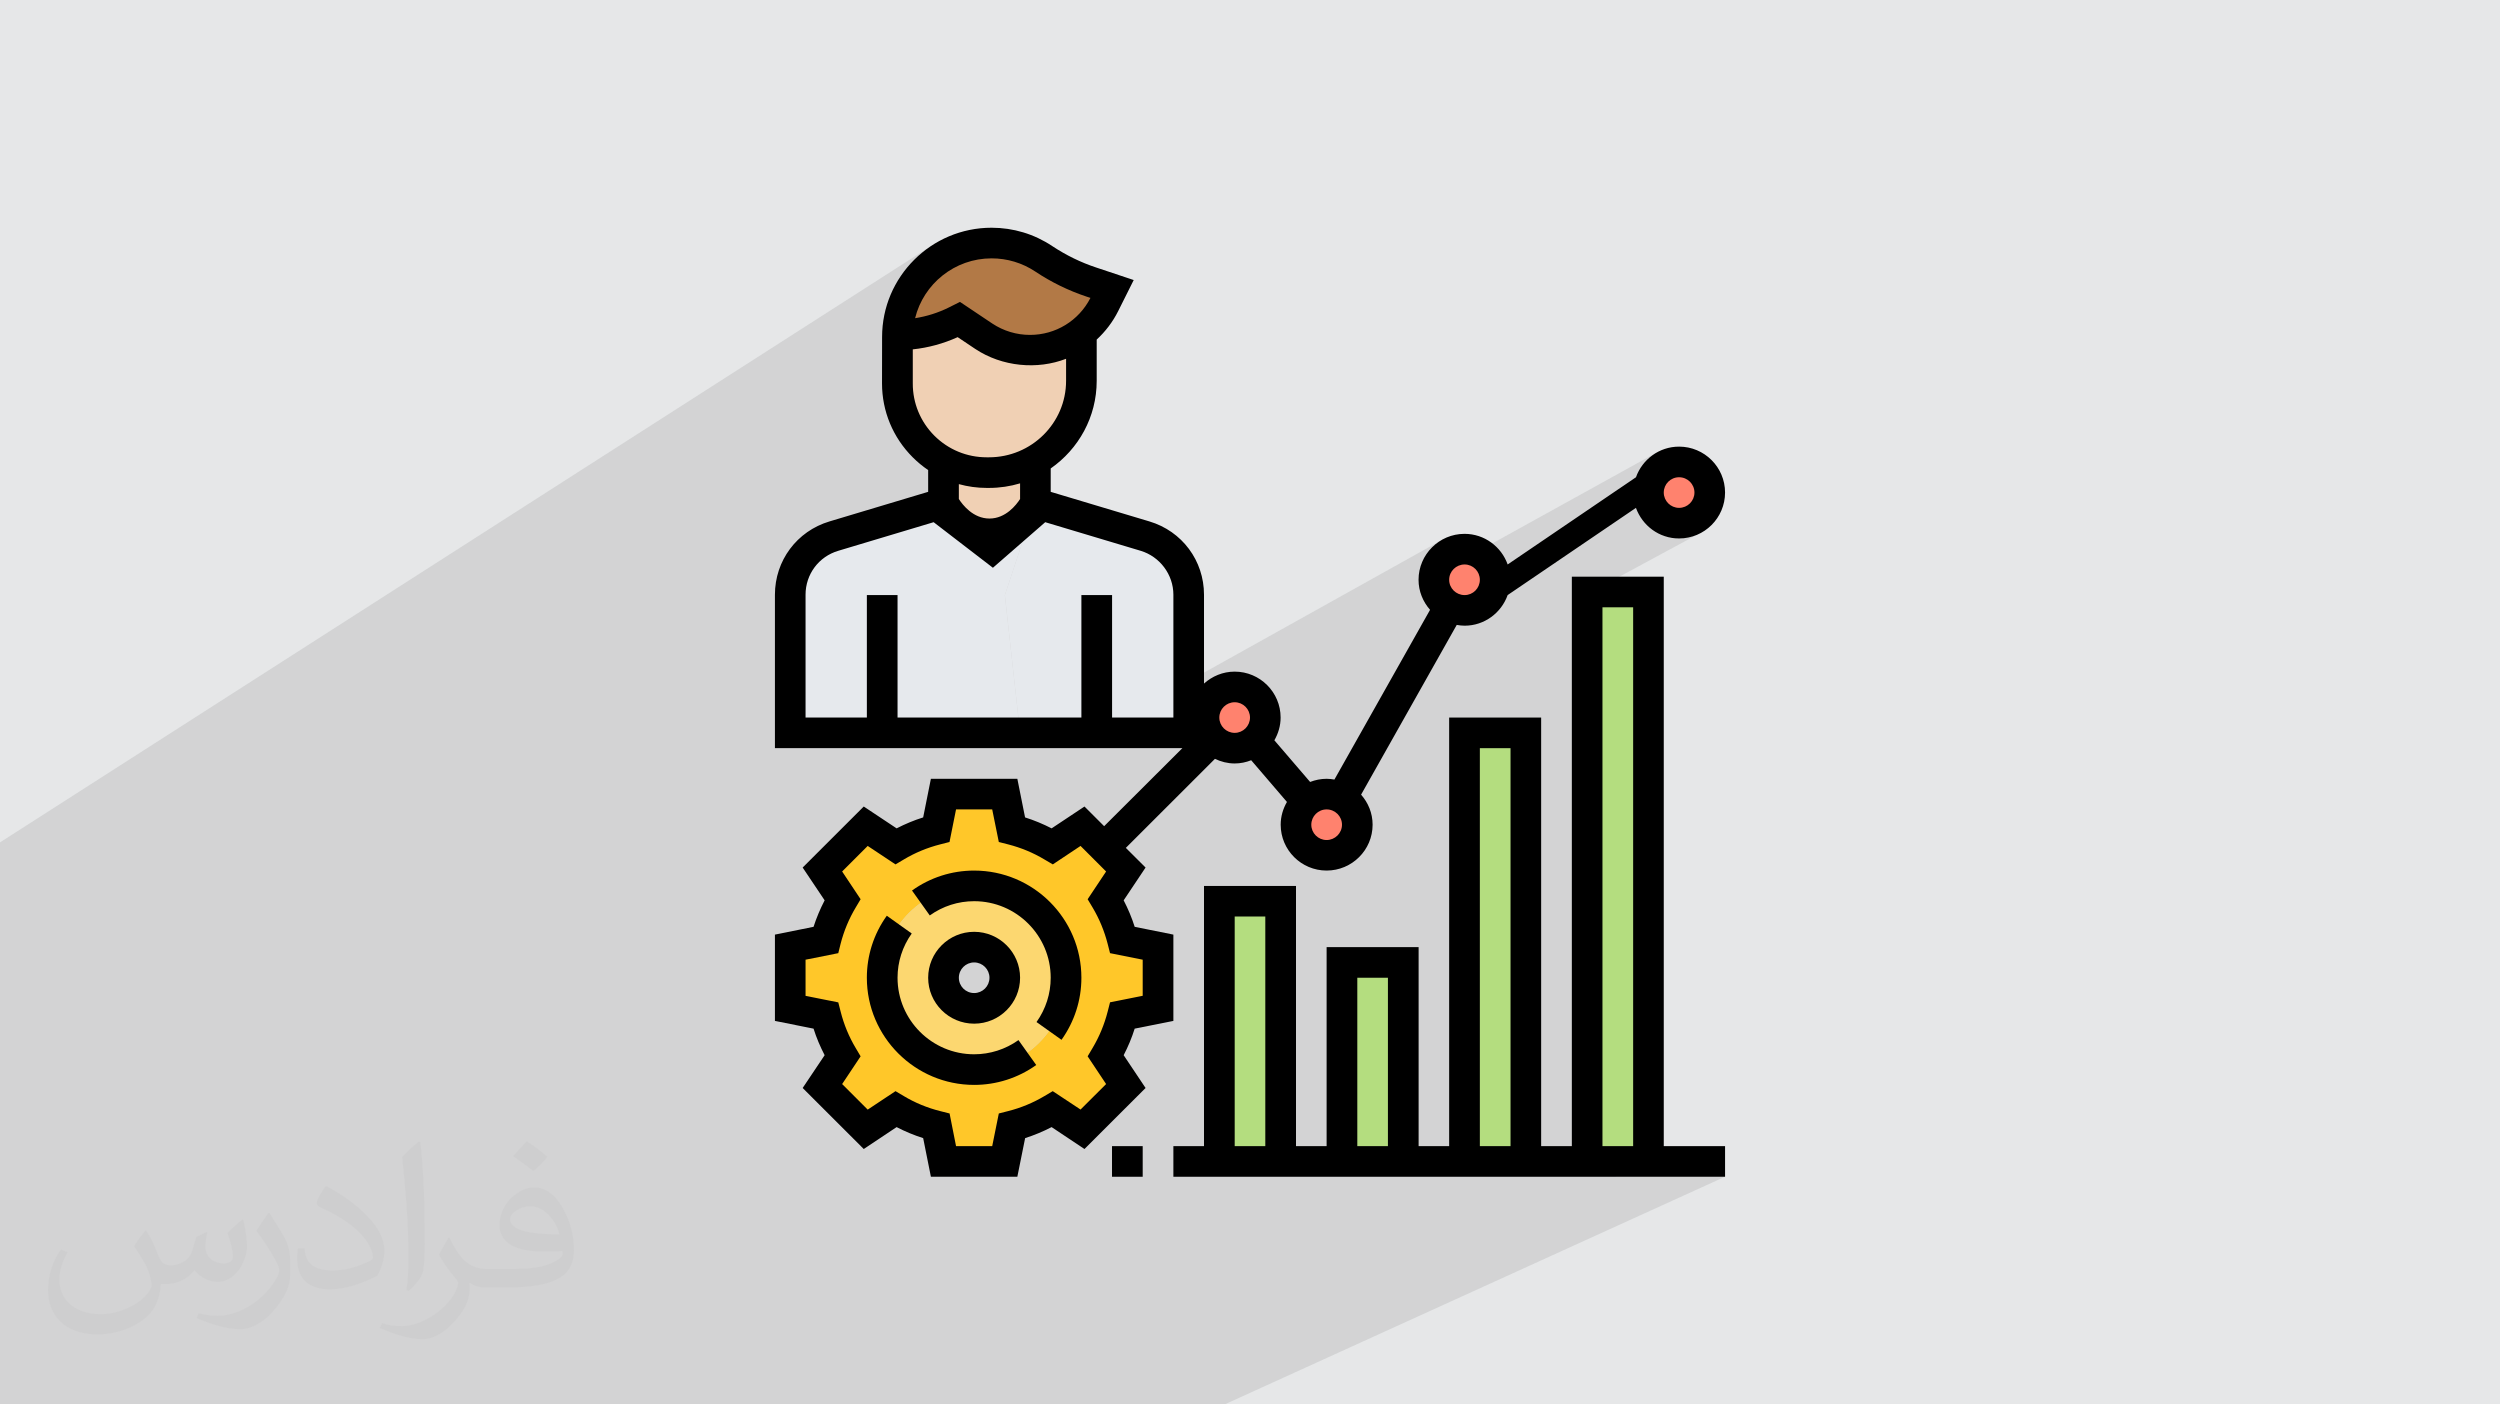 <?xml version="1.0" encoding="UTF-8"?>
<!DOCTYPE svg PUBLIC "-//W3C//DTD SVG 1.1//EN" "http://www.w3.org/Graphics/SVG/1.1/DTD/svg11.dtd">
<!-- Creator: CorelDRAW 2018 (64-Bit) -->
<svg xmlns="http://www.w3.org/2000/svg" xml:space="preserve" width="356px" height="200px" version="1.1" style="shape-rendering:geometricPrecision; text-rendering:geometricPrecision; image-rendering:optimizeQuality; fill-rule:evenodd; clip-rule:evenodd"
viewBox="0 0 356 200"
 xmlns:xlink="http://www.w3.org/1999/xlink">
 <defs>
  <style type="text/css">
   <![CDATA[
    .fil10 {fill:black}
    .fil8 {fill:#B27946}
    .fil3 {fill:#B4DD7F}
    .fil0 {fill:#E6E7E8}
    .fil7 {fill:#E6E9ED}
    .fil9 {fill:#F0D0B4}
    .fil6 {fill:#FCD770}
    .fil4 {fill:#FF826E}
    .fil5 {fill:#FFC729}
    .fil2 {fill:#373435;fill-opacity:0.031}
    .fil1 {fill:#2B2A29;fill-opacity:0.102}
   ]]>
  </style>
 </defs>
 <g id="Layer_x0020_1">
  <polygon class="fil0" points="0,0 356,0 356,200 0,200 "/>
  <path class="fil1" d="M149.3 200l-4.05 0 -1.76 0 -6.33 0 -1.8 0 -2.26 0 -4.04 0 -1.83 0 -6.26 0 -1.87 0 -2.19 0 -4.04 0 -1.9 0 -6.2 0 -1.93 0 -1.96 0 -0.16 0 -3.92 0 -0.12 0 -3.97 0 -0.09 0 -8.09 0 -2.89 0 -1.54 0 -3.9 0 -1.83 0 -1.52 0 -1.27 0 0 0 -0.63 0 -0.12 0 -2.13 0 -0.12 0 -1.45 0 -0.02 0 -0.07 0 -0.8 0 -0.2 0 -2.11 0 -1.2 0 -0.26 0 -0.73 0 -0.32 0 -0.3 0 -0.83 0 -2.77 0 -0.23 0 -1.15 0 -0.91 0 -0.54 0 -0.66 0 -0.31 0 -0.86 0 -0.39 0 -0.03 0 -1.22 0 -0.54 0 -0.49 0 -0.46 0 -2.01 0 -0.07 0 -1.04 0 -1.17 0 -0.21 0 -0.84 0 -0.07 0 -1.26 0 -0.02 0 -0.04 0 -0.42 0 -0.57 0 -1.65 0 -0.88 0 -1.42 0 -1 0 -0.11 0 -0.59 0 -0.24 0 -0.21 0 -2.55 0 -0.04 0 -0.54 0 -1.19 0 -0.35 0 -0.72 0 -0.2 0 -1.16 0 -0.24 0 -0.25 0 -0.03 0 -0.2 0 -0.05 0 -0.29 0 -1.28 0 -0.35 0 -0.01 0 -0.18 0 -1.6 0 -0.18 0 -0.5 0 -0.92 0 -0.18 0 -0.48 0 -1.51 0 -0.46 0 -3.12 0 -0.57 0 -0.35 0 -0.17 0 -0.58 0 -0.79 0 -0.22 0 -0.86 0 -0.65 0 -0.76 0 -1.28 0 -1.64 0 -0.61 0 -0.39 0 -0.38 0 -0.5 0 -0.11 0 -0.15 0 -0.09 0 -0.84 0 -0.24 0 -0.36 0 -0.64 0 -0.34 0 -0.31 0 -0.13 0 -0.15 0 0 0 -0.27 0 -0.21 0 -0.45 0 -0.14 0 -0.7 0 -0.73 0 -0.14 0 -0.23 0 -0.45 0 -0.5 0 -0.4 0 0 -0.06 0 -0.01 0 -0.01 0 -0.08 0 -0.26 0 -0.07 0 -0.04 0 -0.12 0 -0.24 0 -0.2 0 -0.28 0 -0.18 0 -0.13 0 -0.01 0 -0.23 0 -0.39 0 -0.19 0 -0.62 0 -0.19 0 -0.06 0 -0.2 0 -0.04 0 -0.45 0 -0.2 0 -0.32 0 -0.06 0 -0.62 0 -0.07 0 -0.1 0 -0.02 0 -0.11 0 -0.21 0 -0.42 0 -0.04 0 -0.01 0 -0.37 0 -0.03 0 -0.71 0 -0.16 0 -0.17 0 -0.73 0 0 0 -0.18 0 -0.06 0 -0.18 0 -0.17 0 -1.1 0 -0.31 0 -0.22 0 -0.84 0 -0.1 0 -0.69 0 -0.74 0 -0.8 0 -0.53 0 -1.26 0 -2.45 0 -1.93 0 -6.29 0 -0.19 0 -1.02 0 -1.83 0 -0.8 0 -1.57 0 -2.19 0 -2 0 -1.54 0 -0.25 0 -0.73 0 -0.98 0 -0.02 0 -0.87 0 -0.38 0 0 0 -0.02 0 -0.89 0 -0.16 0 -0.42 0 -3.66 0 -0.1 0 -0.89 0 -0.57 0 -0.05 0 -0.1 0 -0.29 0 -0.17 0 -0.12 0 -0.53 0 -0.06 0 -0.71 0 -0.2 0 -0.08 0 -0.17 0 -0.11 0 -1.88 0 -0.7 0 -0.11 0 -1.44 0 -1.3 0 -1.03 0 -1.51 0 -0.06 0 -1.71 0 -0.4 0 -1.46 0 -2.97 0 -0.36 0 -0.83 0 -0.08 0 -1.1 0 -1.84 0 -0.11 0 -0.04 0 -2.04 0 -0.19 0 -0.34 0 -0.25 0 -0.7 0 -0.25 0 -2.92 0 -1.93 0 -0.32 0 -2.24 132.49 -84.87 -1.2 0.9 -1.1 1 -1.01 1.11 -0.9 1.2 -0.78 1.28 -0.19 0.41 6.4 -4.09 -1.03 0.77 -0.95 0.86 -0.84 0.93 -0.75 0.99 -0.66 1.07 -0.48 0.98 6.76 -4.3 -1.53 1.02 -1.34 1.25 -1.11 1.45 -0.88 1.63 -0.59 1.76 0.62 -0.1 0.61 -0.14 0.61 -0.15 0.61 -0.18 0.6 -0.21 0.58 -0.22 0.58 -0.25 0.58 -0.27 1.6 -0.8 4.6 3.08 0.61 0.37 0.63 0.33 0.66 0.28 0.67 0.23 0.68 0.17 0.7 0.13 0.71 0.08 0.71 0.03 1.35 -0.09 1.3 -0.28 1.25 -0.44 1.16 -0.61 -5.79 3.57 0.72 0.03 0.84 -0.03 0.82 -0.09 0.82 -0.14 0.79 -0.2 0.79 -0.25 0.75 -0.3 0.44 -0.22 1.91 -1.17 -0.11 0.08 -0.11 0.08 -0.12 0.08 -0.11 0.08 -0.12 0.08 -0.12 0.08 -0.11 0.08 -0.12 0.07 -20.82 12.8 0.27 0.37 0.7 0.77 0.78 0.71 0.84 0.61 0.88 0.53 0.92 0.44 0.97 0.34 0.99 0.25 1.03 0.15 1.04 0.06 0.33 0 2.22 -0.23 2.05 -0.63 1.87 -1.01 -6.7 4.04 0.23 0.01 0.33 0 0.9 -0.03 0.88 -0.09 0.87 -0.14 0.84 -0.2 0.82 -0.25 0.79 -0.31 0.77 -0.35 0.74 -0.4 -10.38 6.24 0.06 0.07 0.42 0.46 0.51 0.46 0.59 0.41 0.67 0.35 0.75 0.23 0.83 0.08 0.83 -0.08 0.76 -0.23 0.67 -0.35 -4.2 2.51 0.5 0.17 0.79 0.09 7.2 -4.29 0 0.01 0 0 0 0 0 0.01 0 0 -0.01 0.01 0 0.01 -0.01 0.01 0 0 0 0 -1.45 4.35 2.87 -1.7 13.58 4.07 0.99 0.39 0.9 0.53 0.79 0.67 0.68 0.77 0.55 0.88 0.41 0.95 0.25 1.01 0.1 1.06 0 13.53 37.8 -21.08 -0.97 0.8 -0.8 0.97 -0.6 1.11 -0.35 1.12 3.94 -2.19 -0.65 0.53 -0.53 0.65 -0.4 0.74 -0.26 0.81 -0.03 0.28 31.91 -17.65 -0.85 0.52 -0.75 0.64 -0.65 0.74 -0.53 0.83 -0.41 0.92 -2.56 1.73 6.47 -3.56 -0.64 0.53 -0.53 0.65 -0.4 0.74 -0.26 0.81 -0.09 0.88 0.02 0.19 2.91 -1.6 -0.32 0.27 -0.27 0.32 -0.2 0.37 -0.13 0.41 -0.04 0.44 0.04 0.44 0.13 0.41 0.2 0.37 0.27 0.32 0.32 0.27 0.37 0.2 0.41 0.12 0.44 0.05 0.45 -0.05 0.41 -0.12 0.37 -0.2 -3.03 1.64 0.32 0.17 0.81 0.25 0.88 0.09 0.89 -0.09 0.82 -0.25 -4.42 2.39 0.47 0.2 0.99 0.24 1.04 0.09 1.33 -0.14 1.22 -0.38 -15.64 8.45 0 3.05 2.18 -1.17 0 76.72 4.37 0 -4.7 2.18 6.88 0 -4.73 2.18 15.64 0 -71.27 32.43 -14.63 0 -6.4 0 -1.73 0 -2.32 0 0 0zm-1.88 -128.29l0 0 0 0zm0 0l0 0m-7.14 4.24l7.14 -4.24m-6.22 -34.92l0 0zm97.9 26.81l0 0z"/>
  <path class="fil2" d="M20.83 175.25c0.68,1.03 1.12,2.02 1.55,3.12 0.31,0.64 0.48,1.82 1.98,1.82 0.44,0 1.07,-0.13 1.63,-0.44 0.63,-0.33 1.11,-0.83 1.36,-1.59l0.6 -2.02 1.47 -0.72 0.1 0.1c-0.2,0.76 -0.25,1.49 -0.25,2.06 0,1.69 1.45,2.33 2.61,2.33 0.68,0 1.29,-0.33 1.29,-0.95 0,-0.8 -0.34,-2.16 -0.78,-3.38 0.68,-0.68 1.36,-1.36 2.14,-1.91l0.12 0.06c0.34,1.44 0.53,2.86 0.53,3.81 0,0.93 -0.41,1.96 -0.75,2.64 -0.7,1.31 -1.94,2.36 -3.44,2.36 -1.13,0 -2.4,-0.57 -3.28,-1.63l-0.05 0c-0.82,1.02 -2.08,1.94 -4.12,1.94l-0.63 0c-0.1,1.34 -0.38,2.29 -0.82,3.14 -1.21,2.37 -4.81,4.03 -8.18,4.03 -4.71,0 -7.07,-2.71 -7.07,-6.32 0,-2.23 0.73,-4.3 1.85,-5.77l0.92 0.38c-0.7,1.34 -1.16,2.6 -1.16,3.84 0,3.38 2.74,4.99 5.92,4.99 2.93,0 6.58,-1.87 7.24,-4.04 -0.25,-2.37 -1.14,-3.48 -2.51,-5.64 0.41,-0.72 0.94,-1.44 1.6,-2.21l0.13 0 0 0 0 0zm54.2 -12.72c0.99,0.62 1.96,1.36 2.91,2.19 -0.53,0.75 -1.19,1.43 -2.01,2.03 -0.95,-0.77 -1.9,-1.43 -2.87,-2.12 0.66,-0.74 1.31,-1.46 1.97,-2.1l0 0 0 0zm0.51 9.25c-1.6,0 -2.91,1.04 -2.91,1.82 0,1.67 3.2,2.19 7.03,2.17 -0.48,-1.96 -2.15,-3.99 -4.12,-3.99l0 0zm-3.59 8.93c2.08,0 3.9,-0.06 5.29,-0.4 1.55,-0.4 2.86,-1.18 2.86,-1.72 0,-0.14 0,-0.31 -0.05,-0.45 -0.87,0.08 -1.86,0.08 -2.73,0.08 -2.82,0 -4.99,-0.64 -5.83,-2.22 -0.22,-0.44 -0.37,-0.93 -0.37,-1.49 0,-1.52 0.66,-3.02 1.82,-4.05 0.97,-0.85 2.04,-1.38 3.13,-1.38 1.97,0 3.54,1.58 4.64,4.07 0.6,1.36 1.02,2.93 1.02,4.91 0,1.32 -0.37,2.43 -1.19,3.25 -1.53,1.48 -4.35,2.04 -8.67,2.04l-1.96 0 0 0 -0.51 0c-1.07,0 -1.84,-0.19 -2.45,-0.66l-0.1 0c0.03,0.25 0.05,0.49 0.05,0.72 0,0.97 -0.32,2.21 -0.97,3.2 -1.92,2.85 -4,4.09 -5.8,4.09 -1.82,0 -4.05,-0.7 -6.06,-1.61l0.36 -0.7c0.65,0.28 1.55,0.45 2.79,0.45 3.25,0 7.52,-3.12 8.05,-6.17 -0.12,-0.25 -0.33,-0.58 -0.65,-0.93 -0.95,-1.13 -1.55,-2.07 -2.11,-3.06 0.48,-0.95 0.92,-1.71 1.33,-2.4l0.17 -0.02c1.39,2.83 2.65,4.45 5.47,4.45l0.43 0 0 0 2.04 0 0 0 0 0zm-14.08 2.99c0.24,-1.3 0.27,-2.76 0.27,-4.12l0 -2.02c0,-3.77 -0.49,-9.25 -0.88,-12.81 0.68,-0.74 1.63,-1.6 2.38,-2.18l0.22 0.06c0.51,4.49 0.63,9.69 0.63,14.5 0,1.26 -0.05,2.49 -0.17,3.4 -0.07,1.13 -0.73,1.99 -2.14,3.31l-0.31 -0.14 0 0 0 0zm-14.49 -5.95c0.07,1.77 0.94,3.16 3.98,3.16 1.89,0 3.49,-0.49 5.26,-1.33 0.32,-0.14 0.49,-0.33 0.49,-0.49 0,-1.11 -0.85,-2.58 -2.28,-3.92 -1.39,-1.26 -3.23,-2.37 -4.94,-3.11 -0.59,-0.24 -0.78,-0.51 -0.78,-0.76 0,-0.51 0.68,-1.58 1.23,-2.35l0.19 -0.02c1.97,1.03 4.18,2.56 5.8,4.26 1.49,1.57 2.4,3.16 2.4,4.89 0,1.28 -0.38,2.48 -1.01,3.6 -2.16,1.09 -4.47,1.92 -6.75,1.92 -2.77,0 -4.66,-1.3 -4.66,-4.35 0,-0.33 0,-0.84 0.12,-1.5l0.95 0 0 0 0 0zm-5.01 -5.03l1.73 2.78c0.63,1.03 1.21,2.15 1.21,3.92l0 2.26c0,1.83 -1.17,3.79 -3.06,5.73 -1.48,1.31 -2.79,1.87 -4,1.87 -1.8,0 -3.85,-0.56 -6.24,-1.58l0.27 -0.7c0.75,0.2 1.63,0.37 2.69,0.37 3.42,-0.02 6.92,-2.52 8.52,-5.57 0.19,-0.35 0.27,-0.68 0.27,-0.91 0,-0.35 -0.2,-0.73 -0.34,-1.08 -0.88,-1.65 -1.85,-3.15 -2.92,-4.54 0.56,-0.88 1.13,-1.73 1.73,-2.56l0.14 0.02 0 -0.01 0 0z"/>
  <g id="_1444037686256">
   <path class="fil3" d="M226.01 83.86l8.73 0 0 81.53 -8.73 0 0 -81.53zm0 0z"/>
   <path class="fil3" d="M208.56 104.36l8.72 0 0 61.03 -8.72 0 0 -61.03zm0 0z"/>
   <path class="fil3" d="M191.1 137.05l8.73 0 0 28.34 -8.73 0 0 -28.34zm0 0z"/>
   <path class="fil3" d="M173.63 128.33l8.73 0 0 37.06 -8.73 0 0 -37.06zm0 0z"/>
   <path class="fil4" d="M243.68 69.74c0,2.41 -1.95,4.36 -4.37,4.36 -2.4,0 -4.36,-1.95 -4.36,-4.36 0,-2.41 1.96,-4.36 4.36,-4.36 2.42,0 4.37,1.95 4.37,4.36zm0 0z"/>
   <path class="fil4" d="M212.91 82.56c0,2.41 -1.95,4.36 -4.35,4.36 -2.42,0 -4.37,-1.95 -4.37,-4.36 0,-2.41 1.95,-4.36 4.37,-4.36 2.4,0 4.35,1.95 4.35,4.36zm0 0z"/>
   <path class="fil4" d="M188.91 113.08c2.41,0 4.37,1.96 4.37,4.36 0,2.39 -1.96,4.36 -4.37,4.36 -2.4,0 -4.36,-1.97 -4.36,-4.36 0,-1.31 0.59,-2.51 1.52,-3.32 0.77,-0.65 1.75,-1.04 2.84,-1.04zm0 0z"/>
   <path class="fil4" d="M180.18 102.18c0,1.31 -0.59,2.51 -1.53,3.31 -0.76,0.65 -1.74,1.05 -2.83,1.05 -1.21,0 -2.3,-0.48 -3.08,-1.29 -0.81,-0.78 -1.29,-1.87 -1.29,-3.07 0,-2.4 1.96,-4.36 4.37,-4.36 2.4,0 4.36,1.96 4.36,4.36l0 0zm0 0z"/>
   <path class="fil5" d="M157.46 128.12c1.06,1.76 1.86,3.7 2.39,5.75l5.05 1 0 8.72 -5.05 1c-0.53,2.05 -1.33,3.99 -2.39,5.76l2.86 4.29 -6.17 6.17 -4.31 -2.85c-1.76,1.04 -3.7,1.85 -5.75,2.37l-1 5.06 -8.73 0 -1.02 -5.06c-2.05,-0.52 -3.98,-1.33 -5.75,-2.37l-4.3 2.85 -6.18 -6.17 2.86 -4.29c-1.04,-1.77 -1.85,-3.71 -2.38,-5.76l-5.06 -1 0 -8.72 5.06 -1c0.53,-2.05 1.34,-3.99 2.38,-5.75l-2.86 -4.3 6.18 -6.17 4.3 2.86c1.77,-1.05 3.71,-1.85 5.75,-2.38l1.02 -5.05 8.73 0 1 5.05c2.05,0.53 3.99,1.33 5.75,2.38l4.31 -2.86 3.09 3.1 3.08 3.07 -2.86 4.3 0 0zm-5.65 11.11c0,-7.21 -5.87,-13.07 -13.09,-13.07 -7.23,0 -13.1,5.86 -13.1,13.07 0,7.22 5.87,13.08 13.1,13.08 7.22,0 13.09,-5.86 13.09,-13.08zm0 0z"/>
   <path class="fil6" d="M138.72 126.16c7.22,0 13.09,5.86 13.09,13.07 0,7.22 -5.87,13.08 -13.09,13.08 -7.23,0 -13.1,-5.86 -13.1,-13.08 0,-7.21 5.87,-13.07 13.1,-13.07zm4.37 13.07c0,-2.4 -1.98,-4.36 -4.37,-4.36 -2.4,0 -4.36,1.96 -4.36,4.36 0,2.4 1.96,4.36 4.36,4.36 2.39,0 4.37,-1.96 4.37,-4.36zm0 0z"/>
   <path class="fil7" d="M156.17 104.36l-10.91 0 -2.17 -19.62 4.33 -13.03c0.02,-0.02 0.02,-0.05 0.02,-0.05l15.61 4.67c3.69,1.11 6.22,4.51 6.22,8.37l0 19.66 -13.1 0 0 0zm0 0z"/>
   <path class="fil7" d="M134.38 71.71l4.34 13.03 -4.34 -13.03 0 0zm8.71 13.03l0 0 2.17 19.62 -8.72 0 0 0 -24.01 0 0 -19.66c0,-3.86 2.53,-7.26 6.22,-8.37l15.61 -4.67c0,0 0,0.03 0.02,0.05l0 0c0.26,0.48 2.42,4.31 6.52,4.31 4.1,0 6.26,-3.83 6.52,-4.31l0 0 -4.33 13.03 0 0z"/>
   <path class="fil8" d="M158.35 41.15l-1.09 2.18c-0.83,1.65 -2.03,3.07 -3.44,4.14 -0.28,0.22 -0.61,0.44 -0.92,0.63 -1.83,1.13 -4,1.77 -6.24,1.77 -2.33,0 -4.63,-0.7 -6.57,-1.99l-3.55 -2.37 -0.46 0.24c-2.58,1.26 -5.37,1.94 -8.25,1.94 0.06,-3.58 1.55,-6.8 3.9,-9.16 2.42,-2.42 5.76,-3.92 9.47,-3.92 2.65,0 5.24,0.78 7.44,2.24 2.11,1.4 4.39,2.53 6.79,3.32l2.92 0.98zm0 0z"/>
   <path class="fil9" d="M140.83 67.3c2.43,0 4.67,-0.63 6.61,-1.76l0 6.12c0,0 0,0.03 -0.02,0.05 -0.26,0.48 -2.42,4.31 -6.52,4.31 -4.1,0 -6.26,-3.83 -6.52,-4.31 -0.02,-0.02 -0.02,-0.05 -0.02,-0.05l0 -5.93c1.83,1.01 3.92,1.57 6.14,1.57l0.33 0zm0 0z"/>
   <path class="fil9" d="M153.99 47.69l0 6.54c0,4.81 -2.61,9.04 -6.55,11.31 -1.94,1.13 -4.18,1.76 -6.61,1.76l-0.33 0c-2.22,0 -4.31,-0.56 -6.14,-1.57 -3.91,-2.18 -6.57,-6.34 -6.57,-11.13l0.02 -6.61c0,-0.11 0,-0.19 0.02,-0.3 2.88,0 5.67,-0.68 8.25,-1.94l0.46 -0.24 3.55 2.37c1.95,1.29 4.24,1.99 6.57,1.99 2.24,0 4.41,-0.64 6.24,-1.77 0.31,-0.19 0.64,-0.41 0.92,-0.63l0.17 0.22 0 0zm0 0z"/>
   <path class="fil10" d="M138.72 123.97c-3.18,0 -6.25,0.98 -8.85,2.84l2.53 3.55c1.86,-1.33 4.05,-2.03 6.32,-2.03 6.01,0 10.9,4.89 10.9,10.9 0,2.27 -0.7,4.45 -2.02,6.31l3.56 2.53c1.85,-2.61 2.83,-5.66 2.83,-8.84 0,-8.41 -6.85,-15.26 -15.27,-15.26l0 0zm0 0z"/>
   <path class="fil10" d="M138.72 150.13c-6.02,0 -10.91,-4.89 -10.91,-10.9 0,-2.26 0.7,-4.44 2.02,-6.3l-3.55 -2.53c-1.86,2.6 -2.84,5.66 -2.84,8.83 0,8.41 6.86,15.26 15.28,15.26 3.17,0 6.24,-0.98 8.84,-2.83l-2.53 -3.55c-1.86,1.32 -4.05,2.02 -6.31,2.02l0 0zm0 0z"/>
   <path class="fil10" d="M239.1 63.6c-2.84,0 -5.24,1.83 -6.14,4.36l-18.27 12.42c-0.9,-2.53 -3.3,-4.36 -6.14,-4.36 -3.61,0 -6.55,2.94 -6.55,6.54 0,1.64 0.63,3.13 1.64,4.28l-13.62 24.17c-0.36,-0.06 -0.73,-0.11 -1.11,-0.11 -0.83,0 -1.62,0.17 -2.35,0.45l-5.09 -5.93c0.55,-0.96 0.89,-2.06 0.89,-3.24 0,-3.61 -2.94,-6.54 -6.54,-6.54 -1.69,0 -3.21,0.66 -4.37,1.7l0 -12.65c0,-4.85 -3.12,-9.05 -7.78,-10.44l-14.05 -4.21 0 -3.33c3.96,-2.76 6.55,-7.32 6.55,-12.48l0 -5.87c1.23,-1.14 2.28,-2.5 3.06,-4.06l2.21 -4.42 -5.33 -1.78c-2.21,-0.73 -4.31,-1.76 -6.26,-3.05 -2.57,-1.72 -5.56,-2.62 -8.65,-2.62 -8.59,0 -15.59,6.98 -15.59,15.56l-0.01 6.61c0,3.97 1.56,7.71 4.37,10.52 0.68,0.68 1.42,1.29 2.2,1.82l0 3.1 -14.04 4.21c-4.66,1.39 -7.78,5.59 -7.78,10.44l0 21.85 58.02 0 -11.14 11.11 -2.8 -2.8 -4.68 3.11c-1.21,-0.62 -2.48,-1.15 -3.78,-1.56l-1.1 -5.5 -12.31 0 -1.1 5.5c-1.31,0.41 -2.57,0.94 -3.78,1.56l-4.68 -3.11 -8.7 8.69 3.13 4.67c-0.63,1.21 -1.16,2.47 -1.58,3.77l-5.5 1.11 0 12.29 5.5 1.1c0.41,1.3 0.95,2.57 1.58,3.78l-3.13 4.67 8.7 8.69 4.68 -3.12c1.21,0.63 2.47,1.15 3.78,1.57l1.1 5.5 12.31 0 1.11 -5.5c1.3,-0.42 2.56,-0.94 3.77,-1.57l4.68 3.12 8.7 -8.69 -3.12 -4.67c0.63,-1.21 1.16,-2.48 1.57,-3.78l5.51 -1.1 0 -12.29 -5.51 -1.11c-0.41,-1.3 -0.94,-2.56 -1.57,-3.77l3.12 -4.67 -2.81 -2.8 12.69 -12.68c0.85,0.41 1.8,0.66 2.81,0.66 0.83,0 1.62,-0.17 2.35,-0.46l5.09 5.94c-0.55,0.96 -0.89,2.05 -0.89,3.24 0,3.6 2.93,6.53 6.54,6.53 3.61,0 6.55,-2.93 6.55,-6.53 0,-1.65 -0.63,-3.13 -1.64,-4.28l13.62 -24.17c0.36,0.06 0.73,0.11 1.12,0.11 2.83,0 5.23,-1.83 6.13,-4.36l18.27 -12.42c0.91,2.53 3.3,4.36 6.14,4.36 3.62,0 6.55,-2.94 6.55,-6.54 0,-3.61 -2.94,-6.54 -6.55,-6.54l0 0 0 0zm-98.2 14.6c6.74,0 -6.73,0 0,0zm0.3 -41.41c2.23,0 4.38,0.65 6.23,1.88 2.26,1.51 4.72,2.71 7.3,3.57l0.55 0.18c-1.66,3.25 -4.95,5.27 -8.61,5.27 -1.91,0 -3.77,-0.56 -5.37,-1.62l-4.6 -3.08 -1.6 0.8c-1.51,0.75 -3.13,1.26 -4.79,1.52 1.2,-4.89 5.64,-8.52 10.89,-8.52l0 0 0 0zm-11.22 12.96c2.2,-0.23 4.37,-0.82 6.39,-1.74l2.51 1.68c3.82,2.54 8.84,2.99 12.93,1.4l0 3.14c0,6.01 -4.92,10.89 -10.98,10.89l-0.32 0c-2.82,0 -5.46,-1.09 -7.46,-3.08 -1.98,-1.99 -3.08,-4.63 -3.07,-7.44l0 -4.85zm10.52 19.73l0.33 0c1.55,0 3.03,-0.23 4.43,-0.65l0 2.23c-0.54,0.84 -2.04,2.78 -4.36,2.78 -2.32,0 -3.82,-1.94 -4.36,-2.78l0 -2.12c1.27,0.35 2.6,0.54 3.96,0.54l0 0zm-25.79 15.21c0,-2.91 1.87,-5.43 4.67,-6.26l13.57 -4.07 8.44 6.49 7.45 -6.49 13.58 4.07c2.74,0.82 4.67,3.39 4.67,6.26l0 17.49 -8.73 0 0 -17.44 -4.37 0 0 17.44 -6.77 0 0 0 -19.41 0 0 -17.44 -4.37 0 0 17.44 -8.73 0 0 -17.49zm48.01 51.97l0 5.14 -4.65 0.93 -0.34 1.33c-0.47,1.83 -1.19,3.57 -2.15,5.18l-0.7 1.18 2.63 3.95 -3.64 3.63 -3.96 -2.62 -1.18 0.7c-1.6,0.95 -3.34,1.68 -5.17,2.14l-1.33 0.34 -0.94 4.65 -5.15 0 -0.92 -4.65 -1.34 -0.34c-1.83,-0.46 -3.58,-1.18 -5.18,-2.14l-1.18 -0.7 -3.96 2.63 -3.64 -3.64 2.63 -3.95 -0.7 -1.18c-0.96,-1.61 -1.68,-3.35 -2.14,-5.17l-0.34 -1.33 -4.66 -0.93 0 -5.15 4.66 -0.93 0.33 -1.33c0.47,-1.83 1.19,-3.57 2.15,-5.17l0.7 -1.18 -2.63 -3.95 3.64 -3.64 3.96 2.63 1.18 -0.7c1.6,-0.96 3.34,-1.68 5.18,-2.15l1.33 -0.34 0.93 -4.64 5.15 0 0.94 4.64 1.33 0.34c1.83,0.47 3.57,1.19 5.17,2.15l1.19 0.7 3.95 -2.63 3.64 3.64 -2.63 3.95 0.7 1.17c0.96,1.61 1.68,3.35 2.15,5.18l0.34 1.33 4.65 0.93 0 0zm10.91 -34.48c0,-1.2 0.98,-2.18 2.19,-2.18 1.2,0 2.18,0.98 2.18,2.18 0,1.2 -0.98,2.18 -2.18,2.18 -1.21,0 -2.19,-0.98 -2.19,-2.18zm15.28 17.44c-1.2,0 -2.18,-0.98 -2.18,-2.18 0,-1.21 0.98,-2.18 2.18,-2.18 1.2,0 2.19,0.97 2.19,2.18 0,1.2 -0.99,2.18 -2.19,2.18zm19.65 -34.88c-1.21,0 -2.2,-0.97 -2.2,-2.18 0,-1.2 0.99,-2.18 2.2,-2.18 1.2,0 2.17,0.98 2.17,2.18 0,1.21 -0.97,2.18 -2.17,2.18zm30.54 -12.42c-1.2,0 -2.18,-0.98 -2.18,-2.18 0,-1.21 0.98,-2.18 2.18,-2.18 1.21,0 2.19,0.97 2.19,2.18 0,1.2 -0.98,2.18 -2.19,2.18z"/>
   <path class="fil10" d="M236.92 82.12l-13.09 0 0 81.09 -4.37 0 0 -61.03 -13.1 0 0 61.03 -4.35 0 0 -28.34 -13.1 0 0 28.34 -4.36 0 0 -37.05 -13.1 0 0 37.05 -4.36 0 0 4.36 78.56 0 0 -4.36 -8.73 0 0 -81.09 0 0zm-8.73 4.36l4.37 0 0 76.73 -4.37 0 0 -76.73zm-17.46 20.06l4.37 0 0 56.67 -4.37 0 0 -56.67zm-17.45 32.69l4.36 0 0 23.98 -4.36 0 0 -23.98zm-17.46 -8.72l4.36 0 0 32.7 -4.36 0 0 -32.7zm0 0z"/>
   <path class="fil10" d="M158.35 163.21l4.37 0 0 4.36 -4.37 0 0 -4.36zm0 0z"/>
   <path class="fil10" d="M145.26 139.23c0,-3.6 -2.94,-6.54 -6.54,-6.54 -3.61,0 -6.55,2.94 -6.55,6.54 0,3.61 2.94,6.54 6.55,6.54 3.6,0 6.54,-2.93 6.54,-6.54zm-8.72 0c0,-1.2 0.97,-2.18 2.18,-2.18 1.2,0 2.18,0.98 2.18,2.18 0,1.21 -0.98,2.18 -2.18,2.18 -1.21,0 -2.18,-0.97 -2.18,-2.18zm0 0z"/>
  </g>
 </g>
</svg>
